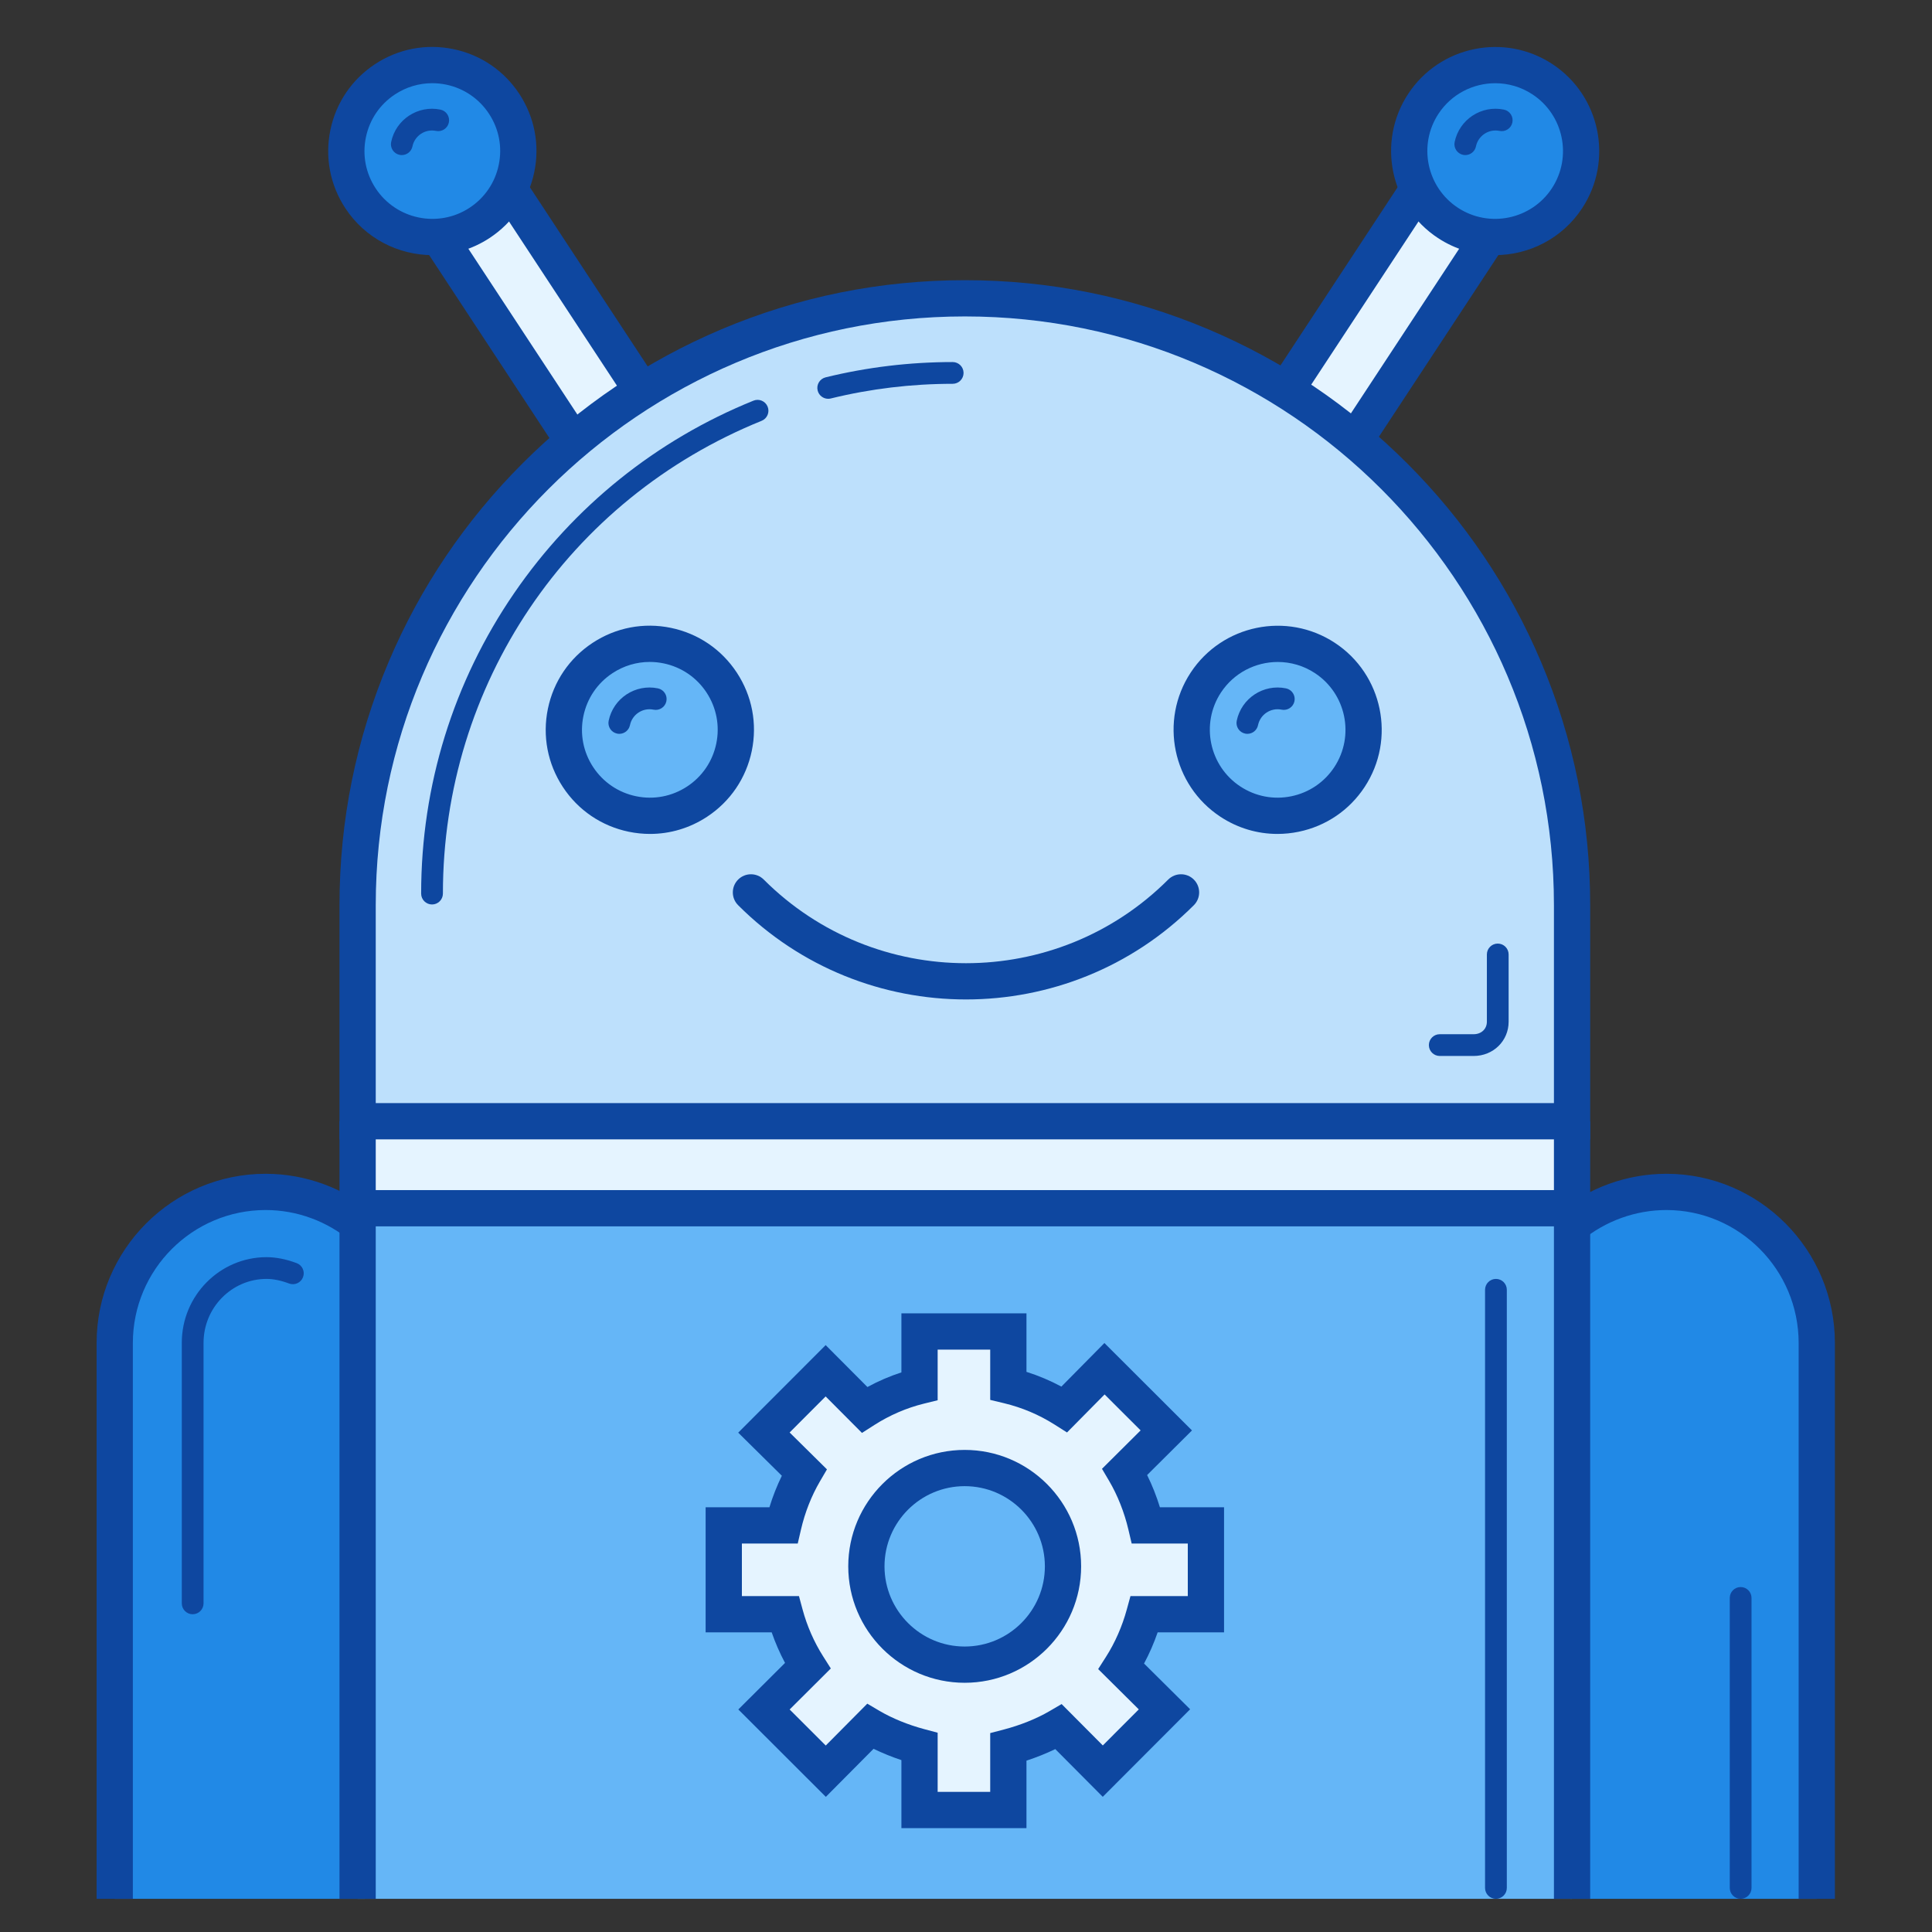 <svg xmlns="http://www.w3.org/2000/svg" xmlns:xlink="http://www.w3.org/1999/xlink" width="768" zoomAndPan="magnify" viewBox="0 0 576 576" height="768" preserveAspectRatio="xMidYMid meet" version="1.0"><rect x="0" y="0" width="576" height="576" fill="#333333" stroke="none"/><defs><clipPath id="fc2090e2fe"><path d="M 194 319.855 L 205 319.855 L 205 330 L 194 330 Z M 194 319.855 " clip-rule="nonzero"/></clipPath><clipPath id="215ef795ab"><path d="M 225 322 L 240.301 322 L 240.301 337 L 225 337 Z M 225 322 " clip-rule="nonzero"/></clipPath><clipPath id="56f007c41e"><path d="M 184 354 L 195 354 L 195 364.105 L 184 364.105 Z M 184 354 " clip-rule="nonzero"/></clipPath><clipPath id="f59158168a"><path d="M 172.801 344 L 180 344 L 180 352 L 172.801 352 Z M 172.801 344 " clip-rule="nonzero"/></clipPath><clipPath id="4ea1e22d61"><path d="M 34.203 355 L 108.781 355 L 108.781 566.105 L 34.203 566.105 Z M 34.203 355 " clip-rule="nonzero"/></clipPath><clipPath id="00df2848f9"><path d="M 468.152 355 L 541.645 355 L 541.645 566.105 L 468.152 566.105 Z M 468.152 355 " clip-rule="nonzero"/></clipPath><clipPath id="098aa9a482"><path d="M 106.617 360 L 468.691 360 L 468.691 566.105 L 106.617 566.105 Z M 106.617 360 " clip-rule="nonzero"/></clipPath><clipPath id="0fa2749cde"><path d="M 515.707 473 L 522.191 473 L 522.191 566.105 L 515.707 566.105 Z M 515.707 473 " clip-rule="nonzero"/></clipPath><clipPath id="89e6614766"><path d="M 442.75 381 L 449.238 381 L 449.238 566.105 L 442.75 566.105 Z M 442.75 381 " clip-rule="nonzero"/></clipPath><clipPath id="f49810bc63"><path d="M 463.285 334 L 474.094 334 L 474.094 566.105 L 463.285 566.105 Z M 463.285 334 " clip-rule="nonzero"/></clipPath><clipPath id="e42e967630"><path d="M 101.215 334 L 112.023 334 L 112.023 566.105 L 101.215 566.105 Z M 101.215 334 " clip-rule="nonzero"/></clipPath><clipPath id="60360c022f"><path d="M 28.801 349.574 L 112 349.574 L 112 566.105 L 28.801 566.105 Z M 28.801 349.574 " clip-rule="nonzero"/></clipPath><clipPath id="11aa8c3f4c"><path d="M 464.367 349.574 L 547.051 349.574 L 547.051 566.105 L 464.367 566.105 Z M 464.367 349.574 " clip-rule="nonzero"/></clipPath></defs><g clip-path="url(#fc2090e2fe)"><path fill="#2379be" d="M 201.867 329.738 L 196.57 329.738 C 195.27 329.738 194.215 328.695 194.215 327.414 L 194.215 322.18 C 194.215 320.898 195.27 319.855 196.57 319.855 L 201.867 319.855 C 203.164 319.855 204.223 320.898 204.223 322.18 L 204.223 327.414 C 204.219 328.695 203.164 329.738 201.867 329.738 Z M 196.57 320.387 C 195.566 320.387 194.754 321.188 194.754 322.18 L 194.754 327.414 C 194.754 328.402 195.566 329.207 196.57 329.207 L 201.867 329.207 C 202.867 329.207 203.684 328.402 203.684 327.414 L 203.684 322.18 C 203.684 321.191 202.867 320.387 201.867 320.387 Z M 196.57 320.387 " fill-opacity="1" fill-rule="nonzero"/></g><path fill="#2379be" d="M 219.32 357.27 L 209.531 357.27 C 207.262 357.27 205.414 355.445 205.414 353.199 L 205.414 343.531 C 205.414 341.289 207.262 339.461 209.531 339.461 L 219.32 339.461 C 221.594 339.461 223.441 341.289 223.441 343.531 L 223.441 353.199 C 223.441 355.445 221.594 357.27 219.32 357.27 Z M 209.531 339.992 C 207.559 339.992 205.949 341.578 205.949 343.531 L 205.949 353.199 C 205.949 355.152 207.555 356.738 209.531 356.738 L 219.32 356.738 C 221.297 356.738 222.902 355.152 222.902 353.199 L 222.902 343.531 C 222.902 341.582 221.297 339.992 219.32 339.992 Z M 209.531 339.992 " fill-opacity="1" fill-rule="nonzero"/><g clip-path="url(#215ef795ab)"><path fill="#2379be" d="M 236.832 336.848 L 228.777 336.848 C 226.883 336.848 225.34 335.324 225.34 333.449 L 225.34 325.496 C 225.34 323.625 226.883 322.102 228.777 322.102 L 236.832 322.102 C 238.727 322.102 240.27 323.625 240.27 325.496 L 240.27 333.449 C 240.27 335.324 238.727 336.848 236.832 336.848 Z M 228.777 322.633 C 227.18 322.633 225.879 323.914 225.879 325.492 L 225.879 333.449 C 225.879 335.031 227.18 336.316 228.777 336.316 L 236.832 336.316 C 238.43 336.316 239.73 335.031 239.73 333.449 L 239.73 325.496 C 239.73 323.918 238.43 322.633 236.832 322.633 Z M 228.777 322.633 " fill-opacity="1" fill-rule="nonzero"/></g><path fill="#2379be" d="M 198.953 346.023 L 195.484 346.023 C 194.586 346.023 193.852 345.301 193.852 344.41 L 193.852 340.988 C 193.852 340.098 194.586 339.375 195.484 339.375 L 198.953 339.375 C 199.852 339.375 200.586 340.098 200.586 340.988 L 200.586 344.41 C 200.586 345.301 199.852 346.023 198.953 346.023 Z M 195.484 339.906 C 194.883 339.906 194.391 340.391 194.391 340.988 L 194.391 344.414 C 194.391 345.008 194.883 345.496 195.484 345.496 L 198.953 345.496 C 199.555 345.496 200.047 345.008 200.047 344.414 L 200.047 340.988 C 200.047 340.391 199.555 339.906 198.953 339.906 Z M 195.484 339.906 " fill-opacity="1" fill-rule="nonzero"/><g clip-path="url(#56f007c41e)"><path fill="#2379be" d="M 192.035 364.102 L 186.738 364.102 C 185.441 364.102 184.383 363.059 184.383 361.777 L 184.383 356.543 C 184.383 355.258 185.441 354.215 186.738 354.215 L 192.035 354.215 C 193.336 354.215 194.391 355.258 194.391 356.543 L 194.391 361.777 C 194.391 363.059 193.336 364.102 192.035 364.102 Z M 186.738 354.75 C 185.738 354.75 184.922 355.555 184.922 356.543 L 184.922 361.777 C 184.922 362.766 185.738 363.57 186.738 363.57 L 192.035 363.57 C 193.039 363.57 193.852 362.766 193.852 361.777 L 193.852 356.543 C 193.852 355.555 193.039 354.75 192.035 354.75 Z M 186.738 354.75 " fill-opacity="1" fill-rule="nonzero"/></g><g clip-path="url(#f59158168a)"><path fill="#2379be" d="M 177.922 351.074 L 174.457 351.074 C 173.555 351.074 172.824 350.352 172.824 349.461 L 172.824 346.035 C 172.824 345.145 173.555 344.422 174.457 344.422 L 177.922 344.422 C 178.824 344.422 179.555 345.145 179.555 346.035 L 179.555 349.461 C 179.555 350.352 178.824 351.074 177.922 351.074 Z M 174.457 344.953 C 173.852 344.953 173.359 345.441 173.359 346.035 L 173.359 349.461 C 173.359 350.059 173.852 350.543 174.457 350.543 L 177.922 350.543 C 178.527 350.543 179.02 350.059 179.02 349.461 L 179.02 346.035 C 179.02 345.441 178.527 344.953 177.922 344.953 Z M 174.457 344.953 " fill-opacity="1" fill-rule="nonzero"/></g><path fill="#e5f4ff" d="M 359.527 481.266 L 359.527 454.785 L 341.676 454.785 C 340.406 449.379 338.242 443.719 335.332 438.777 L 347.715 426.461 L 329.293 408.07 L 317.332 420.176 C 312.227 416.938 306.57 414.531 300.625 413.102 L 300.625 396.961 L 274.145 396.961 L 274.145 413.234 C 268.199 414.695 262.746 417.109 257.746 420.309 L 246.156 408.68 L 227.754 427.102 L 239.762 438.969 C 236.91 443.855 234.793 449.379 233.539 454.785 L 215.781 454.785 L 215.781 481.266 L 234.062 481.266 C 235.52 486.668 237.82 491.938 240.812 496.66 L 227.773 509.656 L 246.199 528.062 L 259.449 514.715 C 263.996 517.398 269.281 519.438 274.145 520.734 L 274.145 539.625 L 300.625 539.625 L 300.625 520.867 C 305.488 519.598 310.969 517.539 315.625 514.82 L 328.781 528.039 L 347.172 509.617 L 334.305 496.848 C 337.355 492.074 339.676 486.668 341.156 481.266 L 359.527 481.266 " fill-opacity="1" fill-rule="nonzero"/><g clip-path="url(#4ea1e22d61)"><path fill="#2189e6" d="M 79.473 355.352 L 79.465 355.352 C 54.629 355.352 34.203 375.562 34.203 400.398 L 34.203 566.105 L 108.781 566.105 L 108.781 366.207 C 100.676 359.465 90.645 355.352 79.473 355.352 " fill-opacity="1" fill-rule="nonzero"/></g><g clip-path="url(#00df2848f9)"><path fill="#2189e6" d="M 496.848 355.352 C 485.969 355.359 476.258 359.27 468.152 365.707 L 468.152 566.105 L 541.645 566.105 L 541.645 400.398 C 541.645 375.57 521.668 355.367 496.848 355.352 " fill-opacity="1" fill-rule="nonzero"/></g><path fill="#2189e6" d="M 467.184 59.117 C 474.957 47.285 471.672 31.395 459.848 23.621 C 448.016 15.844 432.125 19.125 424.348 30.953 C 416.57 42.781 419.855 58.676 431.684 66.453 C 443.512 74.23 459.406 70.945 467.184 59.117 " fill-opacity="1" fill-rule="nonzero"/><path fill="#2189e6" d="M 107.477 59.117 C 99.699 47.285 102.98 31.395 114.812 23.621 C 126.641 15.844 142.531 19.125 150.309 30.953 C 158.086 42.781 154.805 58.676 142.973 66.453 C 131.145 74.23 115.254 70.945 107.477 59.117 " fill-opacity="1" fill-rule="nonzero"/><path fill="#bde0fc" d="M 402.332 231.664 C 394.555 243.492 378.664 246.773 366.836 239 C 355.004 231.223 351.719 215.328 359.496 203.5 C 367.277 191.672 383.168 188.387 394.996 196.164 C 406.824 203.941 410.109 219.836 402.332 231.664 Z M 207.824 239 C 195.996 246.773 180.102 243.492 172.324 231.664 C 164.547 219.836 167.832 203.941 179.66 196.164 C 191.488 188.387 207.383 191.672 215.156 203.5 C 222.934 215.328 219.652 231.223 207.824 239 Z M 287.711 88.938 L 287.625 88.938 C 187.703 88.938 106.617 169.934 106.617 269.855 L 106.617 334.277 L 468.691 334.277 L 468.691 269.855 C 468.691 169.934 387.633 88.938 287.711 88.938 " fill-opacity="1" fill-rule="nonzero"/><g clip-path="url(#098aa9a482)"><path fill="#65b6f7" d="M 359.527 481.266 L 341.156 481.266 C 339.676 486.668 337.355 492.074 334.305 496.848 L 347.172 509.617 L 328.781 528.039 L 315.625 514.82 C 310.969 517.539 305.488 519.598 300.625 520.867 L 300.625 539.625 L 274.145 539.625 L 274.145 520.734 C 269.281 519.438 263.996 517.398 259.449 514.715 L 246.199 528.062 L 227.773 509.656 L 240.812 496.66 C 237.82 491.938 235.52 486.668 234.062 481.266 L 215.781 481.266 L 215.781 454.785 L 233.539 454.785 C 234.793 449.379 236.91 443.855 239.762 438.969 L 227.754 427.102 L 246.156 408.68 L 257.746 420.309 C 262.746 417.109 268.199 414.695 274.145 413.234 L 274.145 396.961 L 300.625 396.961 L 300.625 413.102 C 306.57 414.531 312.227 416.938 317.332 420.176 L 329.293 408.07 L 347.715 426.461 L 335.332 438.777 C 338.242 443.719 340.406 449.379 341.676 454.785 L 359.527 454.785 Z M 106.617 360.215 L 106.617 566.105 L 468.691 566.105 L 468.691 360.215 L 106.617 360.215 " fill-opacity="1" fill-rule="nonzero"/></g><path fill="#65b6f7" d="M 287.609 437.676 C 271.422 437.676 258.297 450.801 258.297 466.984 C 258.297 483.172 271.422 496.297 287.609 496.297 C 303.797 496.297 316.918 483.172 316.918 466.984 C 316.918 450.801 303.797 437.676 287.609 437.676 " fill-opacity="1" fill-rule="nonzero"/><path fill="#65b6f7" d="M 219.375 217.582 C 219.375 231.738 207.898 243.215 193.742 243.215 C 179.586 243.215 168.105 231.738 168.105 217.582 C 168.105 203.426 179.586 191.949 193.742 191.949 C 207.898 191.949 219.375 203.426 219.375 217.582 " fill-opacity="1" fill-rule="nonzero"/><path fill="#65b6f7" d="M 406.551 217.582 C 406.551 231.738 395.074 243.215 380.914 243.215 C 366.758 243.215 355.281 231.738 355.281 217.582 C 355.281 203.426 366.758 191.949 380.914 191.949 C 395.074 191.949 406.551 203.426 406.551 217.582 " fill-opacity="1" fill-rule="nonzero"/><path fill="#e5f4ff" d="M 468.691 360.215 L 106.617 360.215 L 106.617 334.277 L 468.691 334.277 L 468.691 360.215 " fill-opacity="1" fill-rule="nonzero"/><path fill="#e5f4ff" d="M 170.191 131.402 L 130.469 71.352 L 152.648 56.676 L 192.375 116.727 L 170.191 131.402 " fill-opacity="1" fill-rule="nonzero"/><path fill="#e5f4ff" d="M 403.098 131.402 L 442.82 71.352 L 420.637 56.676 L 380.914 116.727 L 403.098 131.402 " fill-opacity="1" fill-rule="nonzero"/><path fill="#0e47a0" d="M 57.441 481.266 C 55.652 481.266 54.199 479.812 54.199 478.02 L 54.199 400.336 C 54.199 386.273 65.516 374.832 79.438 374.805 C 79.449 374.805 79.465 374.805 79.48 374.805 C 82.316 374.812 85.336 375.41 88.457 376.59 C 90.133 377.223 90.977 379.09 90.344 380.766 C 89.715 382.445 87.844 383.289 86.168 382.656 C 83.773 381.754 81.516 381.293 79.457 381.289 C 69.102 381.305 60.684 389.844 60.684 400.336 L 60.684 478.02 C 60.684 479.812 59.23 481.266 57.441 481.266 " fill-opacity="1" fill-rule="nonzero"/><path fill="#0e47a0" d="M 128.801 269.656 C 127.012 269.656 125.559 268.203 125.559 266.414 C 125.559 234.219 135.16 203.23 153.316 176.797 C 171.051 150.98 195.711 131.152 224.641 119.449 C 226.301 118.773 228.188 119.578 228.859 121.238 C 229.531 122.898 228.73 124.789 227.07 125.461 C 169.344 148.812 132.047 204.137 132.047 266.414 C 132.047 268.203 130.594 269.656 128.801 269.656 " fill-opacity="1" fill-rule="nonzero"/><path fill="#0e47a0" d="M 246.914 118.895 C 245.457 118.895 244.133 117.902 243.77 116.422 C 243.34 114.684 244.406 112.93 246.145 112.5 C 258.473 109.477 271.223 107.941 284.031 107.941 C 285.824 107.941 287.273 109.395 287.273 111.184 C 287.273 112.977 285.824 114.426 284.031 114.426 C 271.738 114.426 259.512 115.898 247.691 118.797 C 247.43 118.863 247.172 118.895 246.914 118.895 " fill-opacity="1" fill-rule="nonzero"/><path fill="#0e47a0" d="M 439.355 314.824 L 429.242 314.824 C 427.453 314.824 426 313.371 426 311.578 C 426 309.789 427.453 308.336 429.242 308.336 L 439.355 308.336 C 441.637 308.336 443.293 306.773 443.293 304.617 L 443.293 284.559 C 443.293 282.77 444.746 281.316 446.535 281.316 C 448.324 281.316 449.777 282.77 449.777 284.559 L 449.777 304.617 C 449.777 310.34 445.199 314.824 439.355 314.824 " fill-opacity="1" fill-rule="nonzero"/><path fill="#0e47a0" d="M 119.797 46.234 C 119.578 46.234 119.355 46.215 119.133 46.168 C 117.379 45.809 116.254 44.09 116.617 42.336 C 118.004 35.625 124.594 31.293 131.305 32.68 C 133.059 33.043 134.188 34.758 133.824 36.512 C 133.461 38.266 131.746 39.391 129.992 39.027 C 126.781 38.367 123.629 40.438 122.965 43.648 C 122.648 45.184 121.301 46.234 119.797 46.234 " fill-opacity="1" fill-rule="nonzero"/><path fill="#0e47a0" d="M 436.863 46.234 C 436.648 46.234 436.426 46.215 436.207 46.168 C 434.453 45.809 433.32 44.09 433.684 42.336 C 435.07 35.625 441.664 31.289 448.371 32.68 C 450.129 33.043 451.258 34.758 450.895 36.512 C 450.531 38.266 448.812 39.391 447.062 39.027 C 443.852 38.367 440.699 40.438 440.035 43.648 C 439.719 45.184 438.367 46.234 436.863 46.234 " fill-opacity="1" fill-rule="nonzero"/><g clip-path="url(#0fa2749cde)"><path fill="#0e47a0" d="M 518.949 566.105 C 517.16 566.105 515.707 564.652 515.707 562.863 L 515.707 476.398 C 515.707 474.609 517.16 473.156 518.949 473.156 C 520.738 473.156 522.191 474.609 522.191 476.398 L 522.191 562.863 C 522.191 564.652 520.738 566.105 518.949 566.105 " fill-opacity="1" fill-rule="nonzero"/></g><g clip-path="url(#89e6614766)"><path fill="#0e47a0" d="M 445.992 566.105 C 444.203 566.105 442.75 564.652 442.75 562.863 L 442.75 384.531 C 442.75 382.742 444.203 381.289 445.992 381.289 C 447.785 381.289 449.238 382.742 449.238 384.531 L 449.238 562.863 C 449.238 564.652 447.785 566.105 445.992 566.105 " fill-opacity="1" fill-rule="nonzero"/></g><path fill="#0e47a0" d="M 184.645 218.785 C 184.426 218.785 184.203 218.762 183.984 218.715 C 182.23 218.352 181.102 216.637 181.465 214.883 C 182.852 208.172 189.441 203.84 196.156 205.227 C 197.906 205.59 199.035 207.305 198.672 209.059 C 198.312 210.812 196.594 211.938 194.844 211.578 C 191.633 210.914 188.48 212.984 187.816 216.195 C 187.496 217.73 186.148 218.785 184.645 218.785 " fill-opacity="1" fill-rule="nonzero"/><path fill="#0e47a0" d="M 371.895 218.785 C 371.676 218.785 371.457 218.762 371.234 218.715 C 369.48 218.352 368.352 216.637 368.715 214.883 C 370.102 208.172 376.695 203.84 383.406 205.227 C 385.156 205.59 386.289 207.305 385.926 209.059 C 385.562 210.812 383.848 211.938 382.094 211.578 C 378.883 210.914 375.73 212.984 375.066 216.195 C 374.75 217.73 373.398 218.785 371.895 218.785 " fill-opacity="1" fill-rule="nonzero"/><path fill="#0e47a0" d="M 112.023 328.871 L 463.285 328.871 L 463.285 269.855 C 463.285 173.078 384.523 94.34 287.711 94.34 L 287.625 94.34 C 190.797 94.34 112.023 173.078 112.023 269.855 Z M 474.094 339.68 L 101.215 339.68 L 101.215 269.855 C 101.215 244.703 106.145 220.301 115.871 197.328 C 125.266 175.141 138.711 155.215 155.832 138.105 C 172.953 120.996 192.891 107.562 215.086 98.176 C 238.066 88.461 262.473 83.535 287.625 83.535 L 287.711 83.535 C 312.863 83.535 337.27 88.461 360.25 98.176 C 382.445 107.562 402.375 120.996 419.492 138.105 C 436.609 155.215 450.051 175.141 459.441 197.328 C 469.164 220.301 474.094 244.703 474.094 269.855 L 474.094 339.68 " fill-opacity="1" fill-rule="nonzero"/><g clip-path="url(#f49810bc63)"><path fill="#0e47a0" d="M 474.094 566.105 L 463.285 566.105 L 463.285 334.277 L 474.094 334.277 L 474.094 566.105 " fill-opacity="1" fill-rule="nonzero"/></g><g clip-path="url(#e42e967630)"><path fill="#0e47a0" d="M 112.023 566.105 L 101.215 566.105 L 101.215 334.277 L 112.023 334.277 L 112.023 566.105 " fill-opacity="1" fill-rule="nonzero"/></g><path fill="#0e47a0" d="M 468.691 365.621 L 106.617 365.621 L 106.617 354.812 L 468.691 354.812 L 468.691 365.621 " fill-opacity="1" fill-rule="nonzero"/><g clip-path="url(#60360c022f)"><path fill="#0e47a0" d="M 39.609 566.105 L 28.801 566.105 L 28.801 400.398 C 28.801 372.578 51.406 349.949 79.191 349.949 C 91.184 349.949 102.82 354.266 111.965 362.105 L 104.926 370.312 C 97.742 364.148 88.605 360.754 79.203 360.754 C 57.367 360.754 39.609 378.539 39.609 400.398 L 39.609 566.105 " fill-opacity="1" fill-rule="nonzero"/></g><g clip-path="url(#11aa8c3f4c)"><path fill="#0e47a0" d="M 547.051 566.105 L 536.242 566.105 L 536.242 400.398 C 536.242 378.547 518.562 360.77 496.824 360.754 C 487.617 360.762 478.641 364 471.555 369.867 L 464.66 361.543 C 473.668 354.082 485.066 349.969 496.766 349.949 C 496.777 349.949 496.785 349.949 496.797 349.949 L 496.855 349.949 C 496.867 349.949 496.875 349.949 496.887 349.949 C 524.555 349.996 547.051 372.605 547.051 400.398 L 547.051 566.105 " fill-opacity="1" fill-rule="nonzero"/></g><path fill="#0e47a0" d="M 445.797 24.812 C 439.211 24.812 432.742 28.02 428.863 33.922 C 422.734 43.242 425.332 55.809 434.652 61.938 C 443.969 68.062 456.539 65.465 462.668 56.148 C 468.793 46.828 466.199 34.262 456.879 28.133 C 453.461 25.887 449.609 24.812 445.797 24.812 Z M 445.715 76.062 C 439.867 76.062 433.957 74.414 428.715 70.969 C 414.414 61.566 410.43 42.285 419.832 27.984 C 429.234 13.688 448.516 9.699 462.816 19.102 C 477.113 28.504 481.098 47.785 471.695 62.086 C 465.742 71.141 455.824 76.062 445.715 76.062 " fill-opacity="1" fill-rule="nonzero"/><path fill="#0e47a0" d="M 408.898 133.562 L 399.871 127.625 L 438.59 68.738 L 447.621 74.676 L 408.898 133.562 " fill-opacity="1" fill-rule="nonzero"/><path fill="#0e47a0" d="M 387.676 119.609 L 378.645 113.672 L 417.363 54.781 L 426.395 60.723 L 387.676 119.609 " fill-opacity="1" fill-rule="nonzero"/><path fill="#0e47a0" d="M 128.852 24.805 C 124.945 24.805 121.121 25.938 117.777 28.133 C 113.266 31.102 110.176 35.648 109.086 40.941 C 107.988 46.23 109.023 51.633 111.992 56.148 C 118.117 65.465 130.688 68.062 140.004 61.938 C 144.52 58.969 147.609 54.418 148.699 49.129 C 149.793 43.836 148.762 38.438 145.793 33.922 C 142.824 29.406 138.277 26.32 132.988 25.223 C 131.609 24.941 130.227 24.805 128.852 24.805 Z M 128.941 76.062 C 118.836 76.062 108.914 71.141 102.961 62.086 C 98.406 55.16 96.82 46.875 98.5 38.754 C 100.176 30.637 104.914 23.656 111.84 19.102 C 118.77 14.547 127.055 12.965 135.172 14.645 C 143.293 16.316 150.27 21.059 154.824 27.984 C 159.379 34.91 160.965 43.199 159.285 51.316 C 157.609 59.434 152.871 66.414 145.945 70.969 C 140.699 74.414 134.789 76.062 128.941 76.062 " fill-opacity="1" fill-rule="nonzero"/><path fill="#0e47a0" d="M 380.945 197.359 C 374.359 197.359 367.895 200.566 364.012 206.469 C 357.887 215.789 360.484 228.355 369.805 234.484 C 374.316 237.449 379.715 238.484 385.008 237.391 C 390.301 236.297 394.848 233.207 397.816 228.695 C 403.945 219.375 401.348 206.809 392.027 200.68 C 388.613 198.434 384.758 197.359 380.945 197.359 Z M 380.852 248.625 C 374.855 248.625 368.988 246.883 363.863 243.512 C 349.566 234.113 345.578 214.832 354.98 200.531 C 364.383 186.23 383.664 182.246 397.969 191.652 C 412.266 201.051 416.25 220.332 406.848 234.633 C 402.293 241.559 395.312 246.297 387.195 247.973 C 385.086 248.41 382.961 248.625 380.852 248.625 " fill-opacity="1" fill-rule="nonzero"/><path fill="#0e47a0" d="M 193.699 197.348 C 189.793 197.348 185.969 198.484 182.629 200.68 C 178.113 203.648 175.027 208.199 173.934 213.488 C 172.836 218.781 173.871 224.18 176.84 228.695 C 179.809 233.207 184.355 236.297 189.648 237.391 C 194.938 238.484 200.34 237.449 204.855 234.484 C 209.371 231.516 212.457 226.965 213.551 221.676 C 214.645 216.383 213.609 210.984 210.645 206.469 C 207.676 201.953 203.125 198.867 197.836 197.773 C 196.461 197.488 195.074 197.348 193.699 197.348 Z M 193.805 248.625 C 191.695 248.625 189.574 248.41 187.461 247.973 C 179.34 246.297 172.363 241.559 167.809 234.633 C 163.254 227.703 161.672 219.418 163.348 211.301 C 165.023 203.184 169.766 196.203 176.691 191.652 C 183.617 187.094 191.902 185.512 200.023 187.188 C 208.141 188.867 215.121 193.605 219.672 200.531 C 224.23 207.461 225.812 215.746 224.137 223.863 C 222.457 231.98 217.719 238.961 210.793 243.512 C 205.668 246.883 199.797 248.625 193.805 248.625 " fill-opacity="1" fill-rule="nonzero"/><path fill="#0e47a0" d="M 166.129 134.129 L 127.039 74.676 L 136.07 68.738 L 175.16 128.191 L 166.129 134.129 " fill-opacity="1" fill-rule="nonzero"/><path fill="#0e47a0" d="M 187.352 120.176 L 148.262 60.723 L 157.293 54.781 L 196.383 114.238 L 187.352 120.176 " fill-opacity="1" fill-rule="nonzero"/><path fill="#0e47a0" d="M 287.996 297.973 C 263.395 297.973 238.793 288.605 220.066 269.875 C 217.953 267.77 217.953 264.348 220.066 262.234 C 222.176 260.125 225.598 260.125 227.707 262.234 C 260.949 295.477 315.043 295.477 348.285 262.234 C 350.398 260.125 353.82 260.125 355.93 262.234 C 358.039 264.348 358.039 267.77 355.93 269.875 C 337.199 288.605 312.598 297.973 287.996 297.973 " fill-opacity="1" fill-rule="nonzero"/><path fill="#0e47a0" d="M 279.547 534.223 L 295.219 534.223 L 295.219 516.695 L 299.258 515.641 C 304.215 514.344 309.059 512.395 312.898 510.152 L 316.508 508.043 L 328.785 520.383 L 339.516 509.633 L 327.402 497.613 L 329.75 493.938 C 332.418 489.762 334.562 484.887 335.941 479.836 L 337.031 475.859 L 354.125 475.859 L 354.125 460.188 L 337.395 460.188 L 336.414 456.02 C 335.219 450.922 333.18 445.773 330.676 441.523 L 328.543 437.906 L 340.059 426.453 L 329.32 415.734 L 318.117 427.07 L 314.438 424.738 C 309.785 421.789 304.715 419.641 299.363 418.355 L 295.219 417.363 L 295.219 402.367 L 279.547 402.367 L 279.547 417.469 L 275.434 418.48 C 270.258 419.758 265.285 421.902 260.652 424.859 L 256.988 427.207 L 246.152 416.328 L 235.418 427.078 L 246.547 438.074 L 244.43 441.695 C 241.926 445.98 239.98 450.93 238.805 456.004 L 237.836 460.188 L 221.184 460.188 L 221.184 475.859 L 238.203 475.859 L 239.281 479.855 C 240.598 484.746 242.707 489.559 245.379 493.77 L 247.699 497.43 L 235.426 509.66 L 246.184 520.406 L 258.574 507.926 L 262.191 510.062 C 265.977 512.289 270.715 514.227 275.539 515.516 L 279.547 516.586 Z M 306.027 545.031 L 268.742 545.031 L 268.742 524.754 C 265.852 523.793 263.043 522.648 260.445 521.379 L 246.211 535.711 L 220.121 509.652 L 234.047 495.777 C 232.492 492.871 231.156 489.801 230.07 486.668 L 210.375 486.668 L 210.375 449.379 L 229.395 449.379 C 230.387 446.133 231.633 442.965 233.098 439.977 L 220.09 427.125 L 246.16 401.027 L 258.613 413.523 C 261.871 411.75 265.258 410.289 268.742 409.16 L 268.742 391.559 L 306.027 391.559 L 306.027 409 C 309.629 410.137 313.105 411.609 316.438 413.395 L 329.266 400.406 L 355.371 426.465 L 342 439.762 C 343.508 442.809 344.789 446.047 345.812 449.379 L 364.934 449.379 L 364.934 486.668 L 345.137 486.668 C 344.027 489.895 342.656 493.027 341.082 495.961 L 354.824 509.598 L 328.773 535.695 L 314.617 521.469 C 311.938 522.766 309.027 523.934 306.027 524.914 L 306.027 545.031 " fill-opacity="1" fill-rule="nonzero"/><path fill="#0e47a0" d="M 287.609 443.078 C 274.426 443.078 263.703 453.805 263.703 466.984 C 263.703 480.168 274.426 490.891 287.609 490.891 C 300.793 490.891 311.516 480.168 311.516 466.984 C 311.516 453.805 300.793 443.078 287.609 443.078 Z M 287.609 501.699 C 268.465 501.699 252.895 486.129 252.895 466.984 C 252.895 447.844 268.465 432.273 287.609 432.273 C 306.75 432.273 322.324 447.844 322.324 466.984 C 322.324 486.129 306.75 501.699 287.609 501.699 " fill-opacity="1" fill-rule="nonzero"/></svg>